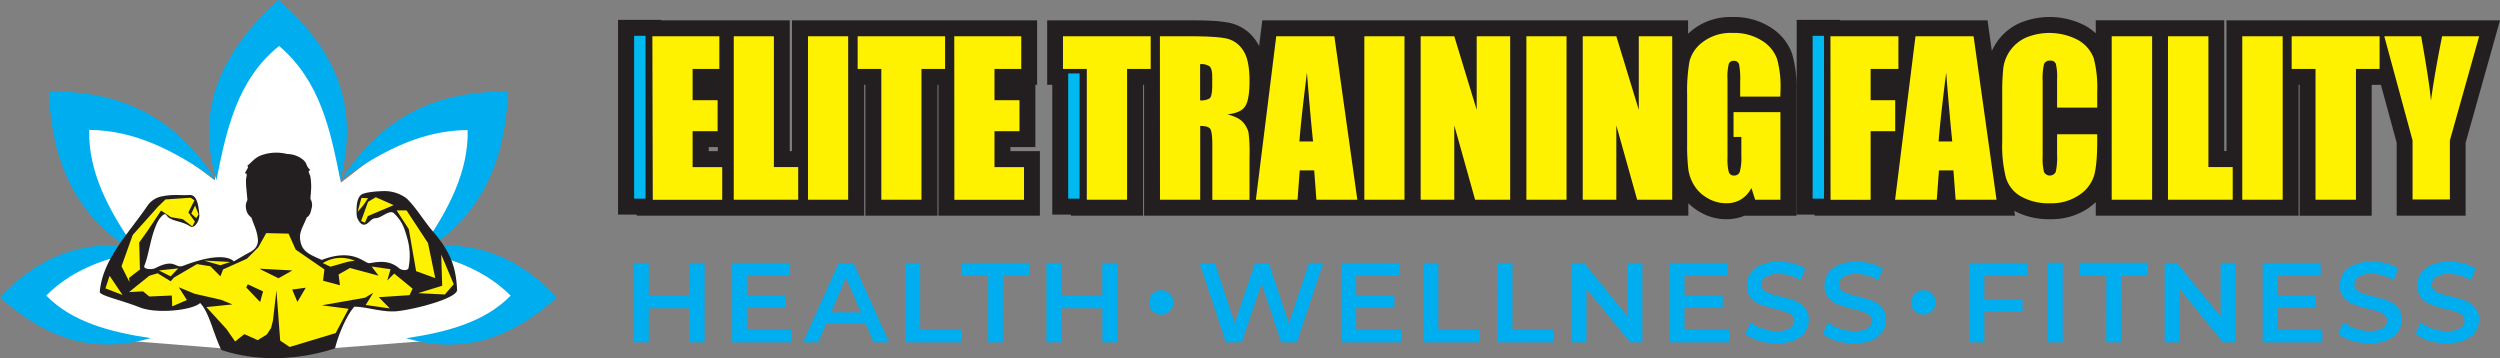 <?xml version="1.0" encoding="UTF-8"?>
<svg xmlns="http://www.w3.org/2000/svg" id="Elite_Training_Facility" data-name="Elite Training Facility" viewBox="0 0 720 103.18">
  <rect x="0" y="0" width="720" height="103.18" fill="#808080" stroke="none"/>
  <defs>
    <style>.cls-1,.cls-2{fill:#00aeef;}.cls-1,.cls-3,.cls-6,.cls-7{fill-rule:evenodd;}.cls-3{fill:#231f20;}.cls-4,.cls-7{fill:#fff200;}.cls-5{fill:#00b9f1;}.cls-6{fill:#fff;}</style>
  </defs>
  <g id="Logo">
    <g id="HEALTH_WELLNESS_FITNESS" data-name="HEALTH WELLNESS FITNESS">
      <path id="Dot" class="cls-1" d="M625.94,464a3.51,3.51,0,1,1-3.5,3.51,3.51,3.51,0,0,1,3.5-3.51" transform="translate(-72 -380.41)"></path>
      <path id="Dot-2" data-name="Dot" class="cls-1" d="M406.42,464a3.51,3.51,0,1,1-3.5,3.51,3.51,3.51,0,0,1,3.5-3.51" transform="translate(-72 -380.41)"></path>
      <path id="HEALTH_WELLNESS_FITNESS-2" data-name="HEALTH WELLNESS FITNESS" class="cls-2" d="M776.72,479.31a17.46,17.46,0,0,1-5.11-.75,10.77,10.77,0,0,1-3.91-2l1.47-3.3a11.71,11.71,0,0,0,3.45,1.81,12.49,12.49,0,0,0,4.1.7,7,7,0,0,0,3.81-.82,2.46,2.46,0,0,0,1.26-2.15,2.08,2.08,0,0,0-.71-1.62,4.79,4.79,0,0,0-1.78-1q-1.08-.36-2.94-.81a34.31,34.31,0,0,1-4.23-1.25,6.91,6.91,0,0,1-2.78-1.94,5.26,5.26,0,0,1-1.16-3.58,6.1,6.1,0,0,1,1-3.45,7.1,7.1,0,0,1,3.1-2.47,12.8,12.8,0,0,1,5.09-.91,16.31,16.31,0,0,1,4.11.52,11.19,11.19,0,0,1,3.5,1.51l-1.34,3.3a12.92,12.92,0,0,0-3.14-1.34,11.47,11.47,0,0,0-3.17-.46,6.61,6.61,0,0,0-3.74.85,2.64,2.64,0,0,0-1.22,2.25,2,2,0,0,0,.7,1.61,5.14,5.14,0,0,0,1.78,1q1.08.36,2.94.81A31.41,31.41,0,0,1,782,467a7.15,7.15,0,0,1,2.79,1.94,5.16,5.16,0,0,1,1.16,3.53,6,6,0,0,1-1,3.44,7.07,7.07,0,0,1-3.12,2.45,12.71,12.71,0,0,1-5.1.91m-22.32,0a17.46,17.46,0,0,1-5.11-.75,10.77,10.77,0,0,1-3.91-2l1.47-3.3a11.71,11.71,0,0,0,3.45,1.81,12.49,12.49,0,0,0,4.1.7,7,7,0,0,0,3.81-.82,2.46,2.46,0,0,0,1.26-2.15,2.1,2.1,0,0,0-.7-1.62,4.91,4.91,0,0,0-1.79-1q-1.07-.36-2.94-.81a34.31,34.31,0,0,1-4.23-1.25,7,7,0,0,1-2.78-1.94,5.26,5.26,0,0,1-1.16-3.58,6.18,6.18,0,0,1,1-3.45,7.07,7.07,0,0,1,3.11-2.47,12.71,12.71,0,0,1,5.08-.91,16.38,16.38,0,0,1,4.12.52,11.23,11.23,0,0,1,3.49,1.51l-1.34,3.3a12.85,12.85,0,0,0-3.13-1.34,11.57,11.57,0,0,0-3.17-.46,6.62,6.62,0,0,0-3.75.85,2.64,2.64,0,0,0-1.22,2.25,2,2,0,0,0,.7,1.61,5.14,5.14,0,0,0,1.78,1q1.08.36,2.94.81A31.41,31.41,0,0,1,759.7,467a7.07,7.07,0,0,1,2.79,1.94,5.11,5.11,0,0,1,1.16,3.53,6,6,0,0,1-1,3.44,7,7,0,0,1-3.12,2.45A12.68,12.68,0,0,1,754.4,479.31Zm-13.59-3.89V479H723.65V456.11h16.7v3.56H727.9v5.95H739v3.49H727.9v6.31Zm-25.06-19.31V479h-3.5l-12.61-15.49V479h-4.22V456.11h3.5l12.61,15.49V456.11Zm-37.12,3.59H671v-3.59h19.42v3.59h-7.59V479h-4.24Zm-16.83-3.59h4.25V479H661.8Zm-18.33,3.56v7h11v3.6h-11V479h-4.25V456.11h16.7v3.56ZM606,479.31a17.46,17.46,0,0,1-5.11-.75,10.77,10.77,0,0,1-3.91-2l1.47-3.3a11.71,11.71,0,0,0,3.45,1.81,12.49,12.49,0,0,0,4.1.7,7,7,0,0,0,3.81-.82,2.46,2.46,0,0,0,1.26-2.15,2.08,2.08,0,0,0-.71-1.62,4.79,4.79,0,0,0-1.78-1q-1.08-.36-2.94-.81a34.31,34.31,0,0,1-4.23-1.25,6.91,6.91,0,0,1-2.78-1.94,5.26,5.26,0,0,1-1.16-3.58,6.1,6.1,0,0,1,1-3.45,7.07,7.07,0,0,1,3.11-2.47,12.71,12.71,0,0,1,5.08-.91,16.44,16.44,0,0,1,4.12.52,11.23,11.23,0,0,1,3.49,1.51l-1.34,3.3a13,13,0,0,0-3.13-1.34,11.57,11.57,0,0,0-3.17-.46,6.62,6.62,0,0,0-3.75.85,2.64,2.64,0,0,0-1.22,2.25,2,2,0,0,0,.7,1.61,5.14,5.14,0,0,0,1.78,1q1.08.36,2.94.81a31.41,31.41,0,0,1,4.19,1.23A7.07,7.07,0,0,1,614,469a5.16,5.16,0,0,1,1.16,3.53,6,6,0,0,1-1,3.44,7,7,0,0,1-3.12,2.45A12.68,12.68,0,0,1,606,479.31Zm-22.32,0a17.46,17.46,0,0,1-5.11-.75,10.77,10.77,0,0,1-3.91-2l1.47-3.3a11.71,11.71,0,0,0,3.45,1.81,12.49,12.49,0,0,0,4.1.7,7,7,0,0,0,3.81-.82,2.46,2.46,0,0,0,1.26-2.15,2.07,2.07,0,0,0-.7-1.62,5,5,0,0,0-1.78-1c-.72-.24-1.7-.51-3-.81a34.31,34.31,0,0,1-4.23-1.25,7,7,0,0,1-2.78-1.94,5.26,5.26,0,0,1-1.16-3.58,6.18,6.18,0,0,1,1-3.45,7.07,7.07,0,0,1,3.11-2.47,12.75,12.75,0,0,1,5.08-.91,16.38,16.38,0,0,1,4.12.52,11.4,11.4,0,0,1,3.5,1.51l-1.34,3.3a13.09,13.09,0,0,0-3.14-1.34,11.57,11.57,0,0,0-3.17-.46,6.57,6.57,0,0,0-3.74.85,2.62,2.62,0,0,0-1.23,2.25A2,2,0,0,0,580,464a5.14,5.14,0,0,0,1.78,1c.72.24,1.7.51,3,.81a31.67,31.67,0,0,1,4.18,1.23,7.07,7.07,0,0,1,2.79,1.94,5.11,5.11,0,0,1,1.16,3.53,6,6,0,0,1-1,3.44,7,7,0,0,1-3.12,2.45A12.68,12.68,0,0,1,583.63,479.31ZM570,475.42V479H552.88V456.11h16.7v3.56H557.13v5.95h11v3.49h-11v6.31ZM545,456.11V479h-3.5l-12.61-15.49V479h-4.22V456.11h3.5l12.61,15.49V456.11Zm-41.67,0h4.25v19.28h12V479H503.31Zm-21.33,0h4.24v19.28h12V479H482Zm-6.5,19.31V479H458.32V456.11H475v3.56H462.57v5.95h11v3.49h-11v6.31Zm-22.39-19.31L445.51,479H441l-5.65-16.93L429.59,479h-4.54l-7.58-22.87h4.41l5.69,17.38,5.91-17.38h3.93l5.78,17.48L449,456.11Zm-59.38,0V479h-4.25v-9.8H377.63V479h-4.25V456.11h4.25v9.44h11.83v-9.44Zm-37.12,3.59H349v-3.59h19.41v3.59h-7.58V479h-4.25Zm-23.85-3.59H337v19.28h12V479H332.74Zm-12.81,14.25-4.32-10-4.28,10Zm1.4,3.33H309.9L307.64,479h-4.38l10.3-22.87h4.18L328.07,479h-4.45ZM300,475.42V479H282.84V456.11h16.7v3.56H287.09v5.95h11v3.49h-11v6.31Zm-25.07-19.31V479h-4.25v-9.8H258.85V479h-4.24V456.11h4.24v9.44h11.83v-9.44Z" transform="translate(-72 -380.41)"></path>
    </g>
    <g id="ELITE_TRAINING_FACILITY-2" data-name="ELITE TRAINING FACILITY">
      <path id="ELITE_TRAINING_FACILITY_-_2" data-name="ELITE TRAINING FACILITY - 2" class="cls-3" d="M278.73,422.76h-2.61v1.18h2.61Zm-23.37,19.45H250V386.14h12.45v.13h37v37.67h.63V386.27h70.61v18.57h-.51v17.92H363v1.18h8.49v18.58H342.27V404.84H342v37.68H321.23V404.84h-.34v37.68H255.36Zm125.09,0h-5.4V404.84h-1.46V386.27h40.67c3.64,0,8.57,0,12.11.78a12.17,12.17,0,0,1,7.51,5.35,10,10,0,0,1,.74,1.27l.92-7.4h24.77l0,.22v-.22h97.86v3.87c.48-.46,1-.9,1.51-1.31A17.85,17.85,0,0,1,571,385.31a19.45,19.45,0,0,1,10.95,3,14.83,14.83,0,0,1,6.19,7.62,34,34,0,0,1,1.25,10.29v36.32h-15a13.12,13.12,0,0,1-5.16,1,15,15,0,0,1-7.78-2.14,16.42,16.42,0,0,1-3.21-2.45v3.58H401.49V404.84h-.28v37.68H380.45Zm214.16,0h-5.16V386.14H601.9v.13h42.51l1.24,8.83a17.18,17.18,0,0,1,1.57-2.76,15.82,15.82,0,0,1,6.35-5.25,22.17,22.17,0,0,1,19.49,1,16.58,16.58,0,0,1,2.52,1.92v-3.76h37v37.67h.64V386.27H792l-9.9,35.25v21H762.24v-21l-4.53-16.66h-2.66v37.68H734.29V404.84H734v37.68H675.58v-3.9a19.49,19.49,0,0,1-2.23,1.8,18.74,18.74,0,0,1-10.84,3.11,21.14,21.14,0,0,1-10.39-2.39l.2,1.38H594.61Z" transform="translate(-72 -380.41)"></path>
      <path id="ELITE_TRAINING_FACILITY_-_1" data-name="ELITE TRAINING FACILITY - 1" class="cls-4" d="M786,390.85l-8.44,30v17H766.82v-17l-8.15-30h10.62q2.46,13.83,2.82,18.58,1-7.53,3.22-18.58Zm-28.68,0v9.41h-6.81v37.67H738.87V400.26H732v-9.41Zm-27.91,0v47.08H717.77V390.85Zm-21.39,0v37.68h7v9.4H696.38V390.85Zm-16.21,0v47.08H680.17V390.85ZM676,411.39H664.44v-8.18a15.34,15.34,0,0,0-.37-4.45,1.55,1.55,0,0,0-1.62-.88,1.67,1.67,0,0,0-1.79,1.07,17.66,17.66,0,0,0-.38,4.65v21.84a16.6,16.6,0,0,0,.38,4.49,1.9,1.9,0,0,0,3.39,0,18.52,18.52,0,0,0,.39-4.93v-5.93H676v1.84q0,7.32-1,10.37a10.49,10.49,0,0,1-4.31,5.37,14.12,14.12,0,0,1-8.23,2.3,16.27,16.27,0,0,1-8.38-1.94,9.33,9.33,0,0,1-4.37-5.4,37.52,37.52,0,0,1-1.07-10.36V407.49a64.65,64.65,0,0,1,.33-7.63,11.22,11.22,0,0,1,6.49-8.61,17.67,17.67,0,0,1,15.11.74A10,10,0,0,1,675,397.2a33.3,33.3,0,0,1,1,9.71Zm-41.75,9.76q-.82-8-1.75-19.83-1.72,13.56-2.18,19.83Zm6.14-30.3L647,437.93H635.22l-.63-8.45h-4.17l-.63,8.45h-12l5.87-47.08Zm-41.22,0h19.57v9.41h-8v9h7.08v8.93h-7.08v19.76H599.2Zm-14.44,17.38H573.17V404a23.47,23.47,0,0,0-.31-5.06,1.44,1.44,0,0,0-1.54-1,1.41,1.41,0,0,0-1.43.87,15.33,15.33,0,0,0-.37,4.47V425.8a14.66,14.66,0,0,0,.37,4.17,1.47,1.47,0,0,0,1.5,1,1.66,1.66,0,0,0,1.68-1.13,14.61,14.61,0,0,0,.44-4.43v-5.57h-2.25V412.7h13.5v25.23h-7.28l-1.07-3.37a8.43,8.43,0,0,1-3,3.28,7.93,7.93,0,0,1-4.24,1.1,10.46,10.46,0,0,1-5.45-1.5,10.6,10.6,0,0,1-3.84-3.7,12.15,12.15,0,0,1-1.65-4.64,58.68,58.68,0,0,1-.33-7.28v-14a50.25,50.25,0,0,1,.68-9.79,10.1,10.1,0,0,1,3.94-5.6A13.23,13.23,0,0,1,571,389.9a14.9,14.9,0,0,1,8.42,2.21,10.37,10.37,0,0,1,4.37,5.25,29.69,29.69,0,0,1,1,8.84Zm-31.13-17.38v47.08H543.5l-6-21.41v21.41h-9.67V390.85h9.67l6.47,21.2v-21.2Zm-30.44,0v47.08H511.6V390.85Zm-16.23,0v47.08H496.83l-6-21.41v21.41h-9.68V390.85h9.68l6.46,21.2v-21.2Zm-30.44,0v47.08H464.93V390.85Zm-26.33,30.3q-.84-8-1.76-19.83-1.71,13.56-2.17,19.83Zm6.14-30.3,6.61,47.08H451.12l-.63-8.45h-4.17l-.63,8.45h-12l5.87-47.08Zm-38.67,8v10.47a4.82,4.82,0,0,0,2.71-.56c.52-.38.78-1.61.78-3.68v-2.59c0-1.5-.25-2.48-.75-2.95A4.09,4.09,0,0,0,417.66,398.89Zm-11.58-8h8.18q8.19,0,11.08.67a7.61,7.61,0,0,1,4.73,3.42c1.22,1.82,1.82,4.75,1.82,8.76q0,5.49-1.29,7.38c-.85,1.26-2.55,2-5.08,2.26,2.29.61,3.83,1.41,4.62,2.42a7.07,7.07,0,0,1,1.46,2.78,45.1,45.1,0,0,1,.29,7v12.43H421.15V422.27c0-2.52-.19-4.08-.56-4.68s-1.34-.91-2.93-.91v21.25H406.08Zm-2.65,0v9.41h-6.8v37.67H385V400.26h-6.86v-9.41Zm-56.57,0h19.29v9.41h-7.71v9h7.2v8.93h-7.2v10.36h8.5v9.4H346.86Zm-2.65,0v9.41h-6.8v37.67H325.82V400.26H319v-9.41Zm-27.91,0v47.08H304.71V390.85Zm-21.39,0v37.68h7v9.4H283.32V390.85Zm-35,0h19.29v9.41h-7.7v9h7.2v8.93h-7.2v10.36H280v9.4H260Z" transform="translate(-72 -380.41)"></path>
      <rect id="Stripe_-_3" data-name="Stripe - 3" class="cls-5" x="522.04" y="10.32" width="3.28" height="46.89"></rect>
      <rect id="Stripe_-_2" data-name="Stripe - 2" class="cls-5" x="307.64" y="21.15" width="3.28" height="36.06"></rect>
      <rect id="Stripe_-_1" data-name="Stripe - 1" class="cls-5" x="182.63" y="10.32" width="3.28" height="46.89"></rect>
    </g>
    <g id="Icon">
      <polygon id="Flower_-_2" data-name="Flower - 2" class="cls-6" points="140.28 96.02 124.33 98.06 79.34 101.56 34.18 97.93 23.21 96.23 8.3 86.08 25.15 75.71 39.62 73.12 27.09 60.16 21.05 34.24 43.51 38.13 61.87 51.95 64.89 27.33 81.31 8.54 94.92 27.98 98.16 52.6 116.09 38.78 138.99 34.89 134.02 57.79 122.35 73.34 138.12 75.07 153.46 86.73 140.28 96.02"></polygon>
      <path id="Flower_-_1" data-name="Flower - 1" class="cls-1" d="M206.68,417.83c.29,11.86-5.42,22.89-12.91,33.64-1.4.17-2.8.4-4.21.68,1.1.22,2.19.45,3.25.68l-.88,1.23c.59-.34,1.17-.68,1.74-1,10.24,2.34,18.54,5.69,25.39,12.5-7.45,7.63-18.37,10.52-30.12,12.26,14.2,4.07,28.36,1.91,43.43-11.78-11.48-12.11-23.46-15.75-35.89-14.82,12.83-8.9,21-22.44,21.8-44.41-23.77-.34-37.91,9.89-47.9,25.2,12.29-8.45,23.16-14,36.3-14.15M85.31,465.53c7.45,7.63,18.37,10.52,30.12,12.26C101.23,481.86,87.07,479.7,72,466c11.48-12.11,23.46-15.75,35.89-14.82-12.83-8.9-21-22.44-21.8-44.41,23.77-.34,37.91,9.89,47.9,25.2-12.29-8.45-23.16-14-36.3-14.15-.29,11.86,5.42,22.89,12.91,33.64,1.4.17,2.8.4,4.21.68-1.1.22-2.19.45-3.25.68l.88,1.23c-.59-.34-1.17-.68-1.74-1C100.46,455.37,92.16,458.72,85.31,465.53Zm67.09-71.89c-12.25,9.78-15.26,24.57-18.07,38.65-5.18-17.19-1.7-34.16,17.84-51.88,19.5,16.77,22.45,34,17.85,51.88C167.09,417.6,164.25,403.88,152.4,393.64Z" transform="translate(-72 -380.41)"></path>
      <path id="Man_-_2" data-name="Man - 2" class="cls-3" d="M144.44,452.79c-1.59.82-3.76,2.12-5.09,2.89-2-1.85-6.92-1.67-14.57,1.27-2.41.93-2.28-2.33-8.09.7-1,.49-3.54.29-3.12-.7,1.38-3.3,1.74-8.44,3.81-12.6.51-1,1.94-2.93,2.55-2,1.17,1.89,4.07,1.48,6.82,3.24,1.29.83,2.76-1.7,2.66-3.24-.25-3.67-1-5.86-2.78-5.78-3,.14-4.83-.24-7.75.35a6.51,6.51,0,0,0-4.27,2.54c-2.7,4-6,7.91-8.79,12.14-2.63,4-4.67,8.11-5.09,12.84-.1,1.09,6.26,2.41,11.56,4.51,4.9,1.93,15.1.82,17.35-1.27,2.66,2.73,3.86,9.06,6.13,13.53,10.34,3.47,22.35,2.92,32.72-.47,1-4.14,3.37-9.54,5.55-12,3.52,0,8.41,1.79,12.6,1.27,5.86-.73,17.12-3.8,17-6.13-.3-5.64-1.28-10.21-6.82-16.65-2.95-3.42-4.63-6.6-7.63-9.6a10.54,10.54,0,0,0-6.25-2.19c-2.23,0-5.8.32-6.82,1-1.45,1-1.53,3.84-1.39,6,.06.91,1,2.52,1.85,2.66,1.47.22,2.1-1.82,3.59-1.85,1.68,0,4.05-2.66,5.32-1.39,2.35,2.36,2.89,3.87,3.93,7.63a18.16,18.16,0,0,1,.23,8.1c-.18.87-2,.69-2.66.11-2.88-2.47-5.94-1.93-8.56-1.5-1.43.23-4.44-4.5-13.76-.93-2.7-1.24-5.29-2.1-6-4.74-.82-3,.34-4.19,1.7-7.54.73-.35,1.1-1.26,1.33-2.44a3.42,3.42,0,0,0-.31-2.87c.06-.78.26-2.86.23-3.58a18,18,0,0,0-.21-2.71c-.21-1-1-1.8,0-2-1.56-1.33-.68-1.91-2.44-3.22a7.63,7.63,0,0,0-4.35-1.42,12.65,12.65,0,0,0-7.64.48c-1.61.68-2.47,1.87-3.83,3,.77.1-.25,1.14-.6,2.1.92,0,.32.87.3,1.9a20.19,20.19,0,0,0,.1,2.46c.06.65.27,2.72.3,3.36a3.6,3.6,0,0,0-.36,2.6,3.55,3.55,0,0,0,1.5,2.39c.91,2.64,1.68,3.85,1.91,6.57a3.53,3.53,0,0,1-1.85,3.12" transform="translate(-72 -380.41)"></path>
      <path id="Man_-_1" data-name="Man - 1" class="cls-7" d="M199.35,462.71l-.28-9,3.61,8.56-2.57,2.95-7.7-.38ZM186.22,441h2.86l6.18,9.41,2.09,10.09-5.51-2-2.1-12.08ZM175,441.4l1.52-1.72L178,437.5l-1.9-.1Zm2.09,3.14.86-1.91,7.42-3.14-5.14-2.28L178,438.54l-2,5.52Zm-50-2.61,1.1-2.32,1,2.54-.69,1.09Zm-14.68,16-3.25,2.51.15,1.25-2.31-4.6,3.22-9,7.29-8.16,2.15-2.08,7.24-.49,1.1.75-1.75,3.47,1.88,2.66-.76,1.38-2.72-2.09-3.41-.57-2.85-1.91-3.91,5.86-2.38,3.34.19,7.45m-5,7.67-3.73-5.54-1.19,3.63Zm10.48-7.07,5.58-.6L121.14,460Zm17.69-1.5-4.73-1.35,7.61.41Zm11.68,1.25,5.07,2.5,4-2.25-9.36-.5m9.3,6,3.91-.53-2.41,4.1Zm-12.71-1.47,4.32,2-.84,3.07-4-4.2.4-.84m47.52,1.19-5.31-4.35-2,2,.94-3.26-5.44-.77,2,2.64-8.23-2.22-3.29,1.86.39,3.11-4.86-1.3.39-3.26-8.26-5.68-2.07-4.62-6.43-.15-2.28,4.09-3.28,3.28L136.25,458l-.77,2-2.88-2.9-3.87-.63-6.63,3.88-.95,1.07-3.76-2.31-2.37.71-4,3.2-1.83,1.51,4-.21,1.81,1.48,6.48-.28.12,3.12,4.22-1.82-2.32-3.68L128,465l7.66,1.75,3.29,1.33-7.52.77,5.75,6.27,2.53,3.65,2.65-2.13,3.87,1.73,2.63-1.64,1.22-1.87.54-2.22,1-8.59,1.07,14.45,2.72,1.84,13.27-4,3.7-7-7.71-1,12.46-2.19,2.38-1.43-2.19,3.52,6.95,1L181.09,466l8.84-.58Zm-25.86-7.37a9.84,9.84,0,0,1,9.24-.65c-2.14.1-4,.91-7.08,1.68Z" transform="translate(-72 -380.41)"></path>
    </g>
  </g>
</svg>
